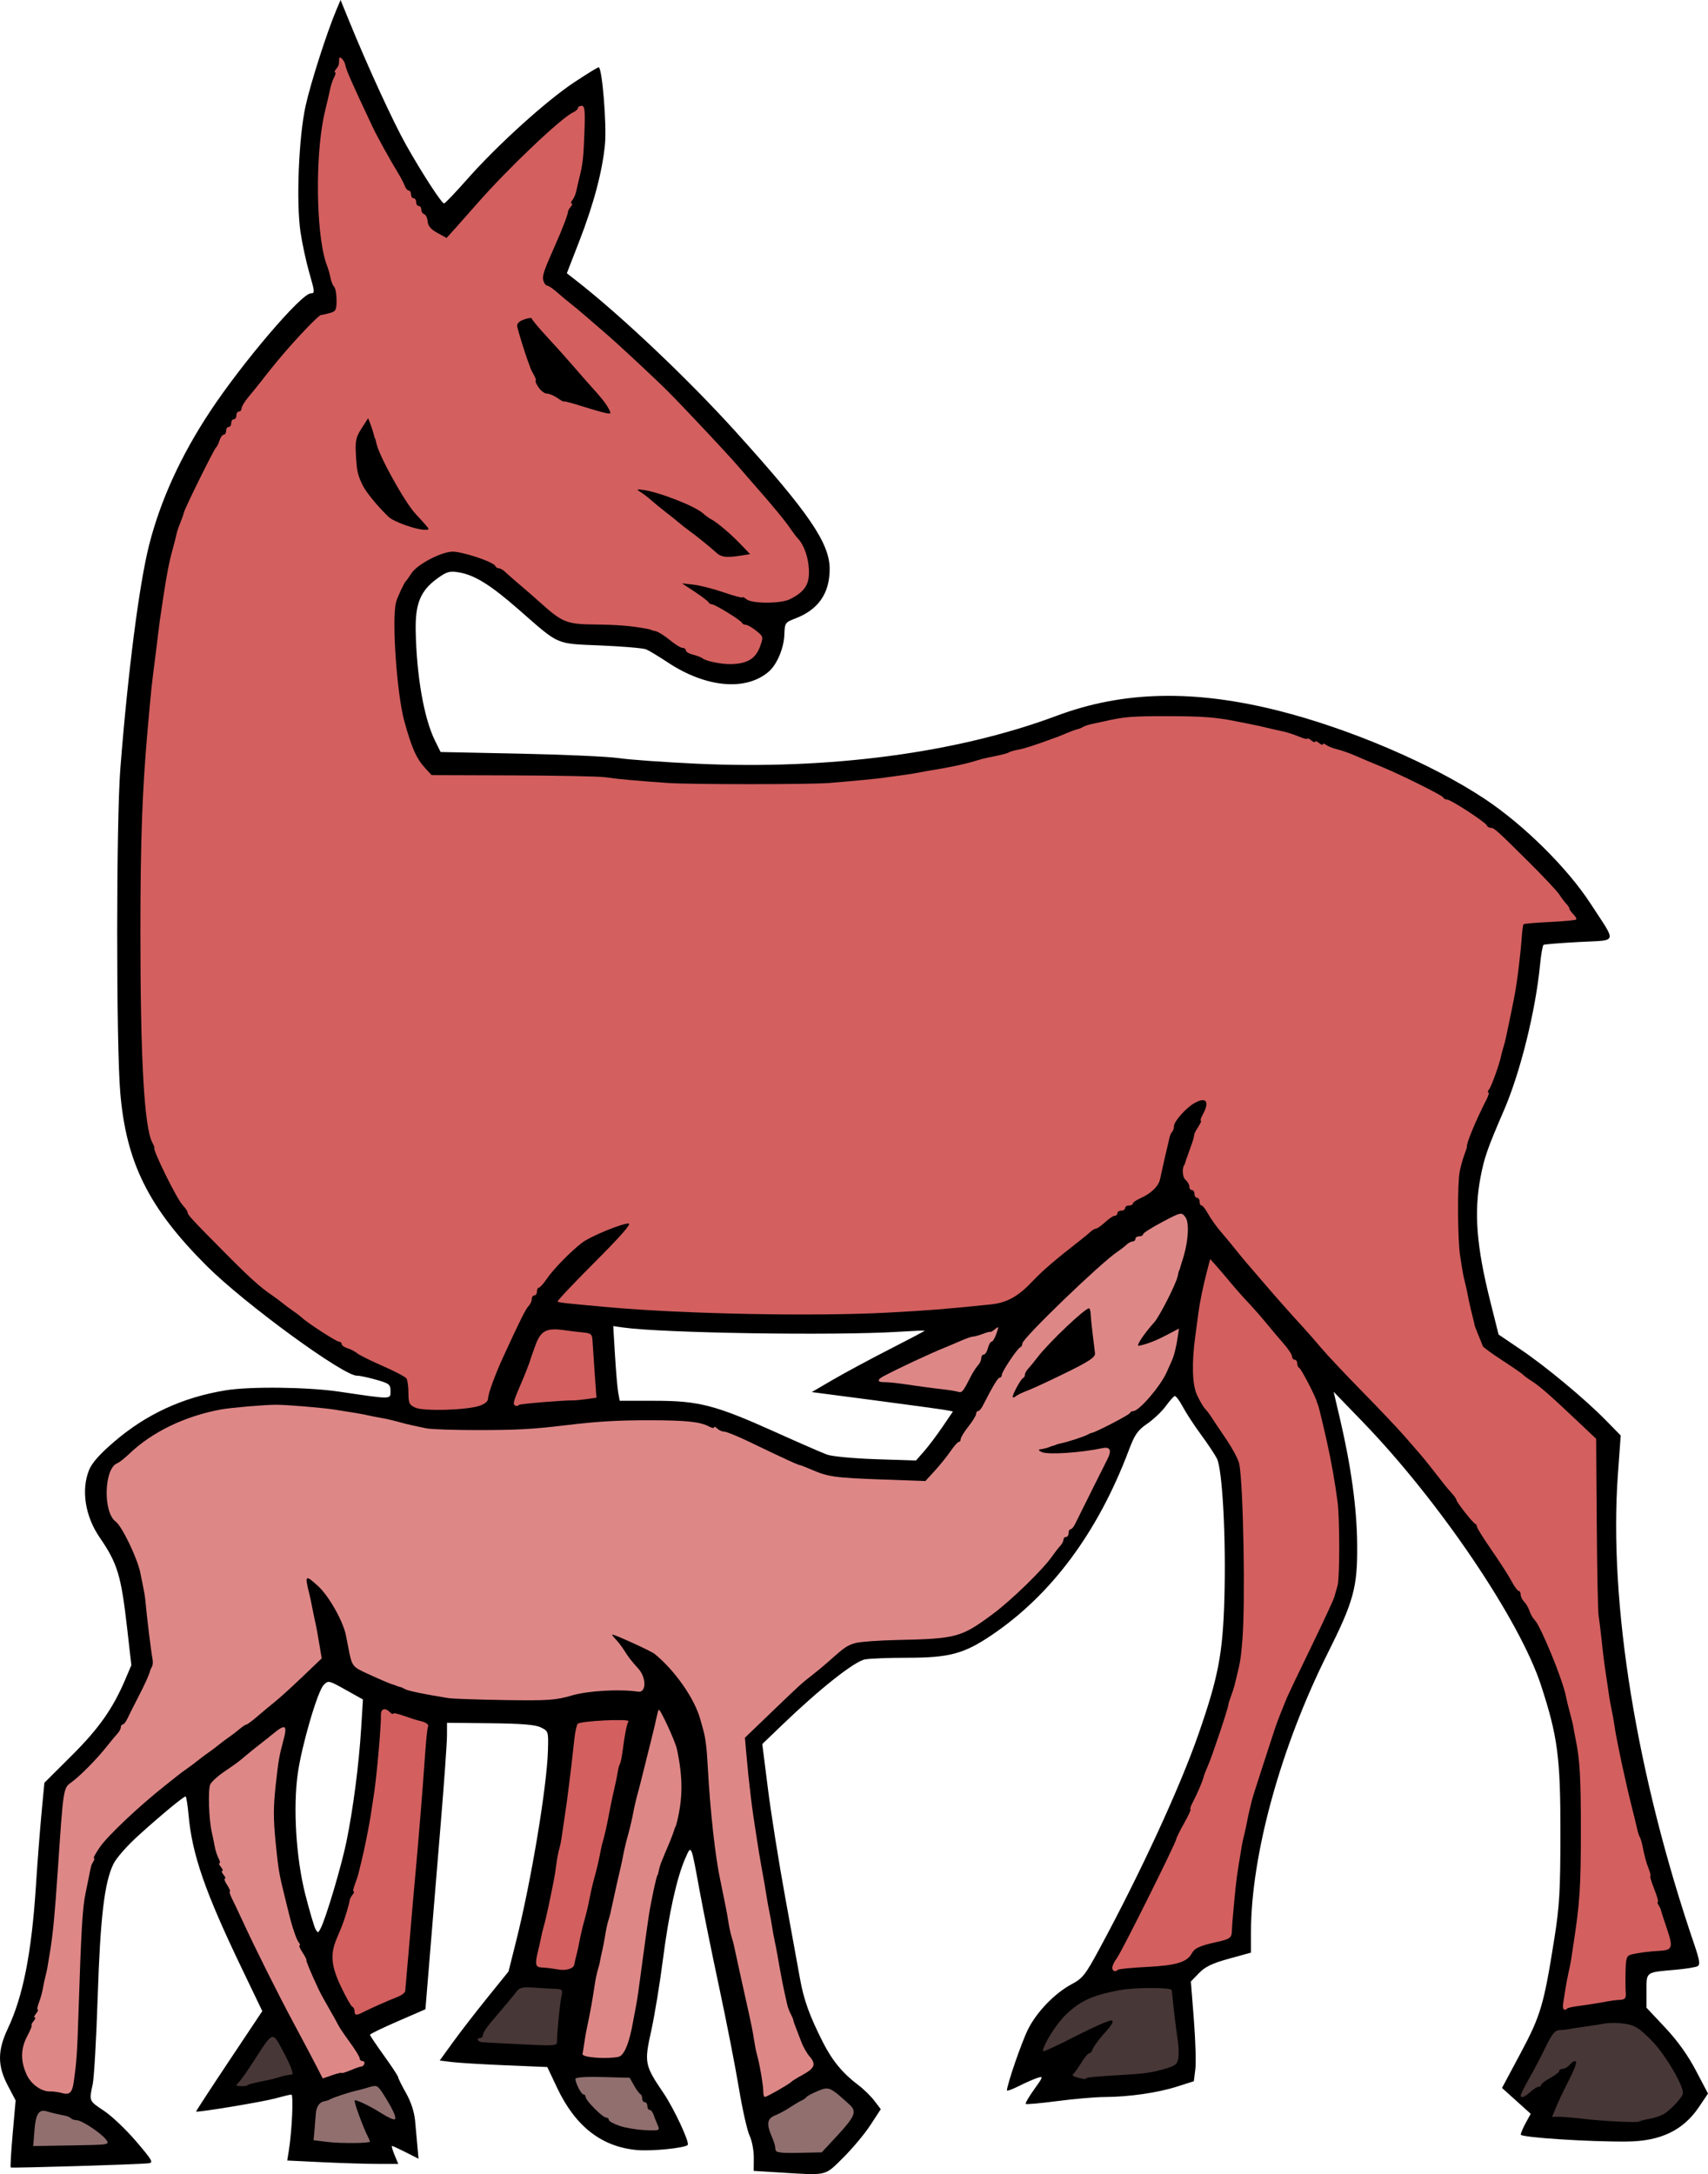 <?xml version="1.0" encoding="UTF-8"?>
<svg version="1.1" viewBox="0 0 886.63 1128.2" xmlns="http://www.w3.org/2000/svg">
<g stroke-width="1.333">
<path transform="translate(-33.838 -8.1)" d="m210.63 8.1-2.174 5.125c-4.876 11.49-13.362 37.938-15.98 49.807-3.569 16.178-4.938 49.816-2.66 65.393 0.884 6.049 2.972 15.706 4.639 21.461 2.81 9.703 2.862 10.463 0.697 10.463-4.867 0-35.556 35.986-52.305 61.334-15.114 22.873-25.67 45.975-31.564 69.078-5.138 20.14-11.061 66.1-14.98 116.25-2.147 27.477-2.179 142.58-0.047 168 3.059 36.461 14.789 59.981 44.904 90.031 19.717 19.675 71.38 57.367 78.061 56.951 1.1-0.068 5.449 0.845 9.666 2.031 7.044 1.982 7.666 2.469 7.666 5.973 0 4.363 0.941 4.354-26.613 0.279-16.351-2.418-46.285-2.776-58.934-0.705-22.333 3.656-41.222 12.365-57.959 26.725-7.51 6.443-11.503 10.959-13 14.701-4.139 10.344-2.005 23.927 5.475 34.844 9.365 13.669 11.18 19.674 14.342 47.436l2.156 18.932-2.996 7.068c-6.51 15.362-13.766 25.696-27.975 39.844l-14.17 14.109-1.498 15.891c-0.825 8.74-2.116 25.491-2.869 37.225-2.253 35.125-6.669 57.62-14.613 74.434-5.415 11.461-5.41 19.305 0.02 29.627l4.033 7.666-1.522 17.203c-0.837 9.462-1.3 17.375-1.031 17.584 0.534 0.415 66.603-1.58 71.504-2.158 2.72-0.321 2.093-1.438-6.385-11.377-5.171-6.062-12.679-13.197-16.684-15.856-7.88-5.232-7.772-4.976-5.871-13.789 0.712-3.3 1.876-23.674 2.586-45.275 1.359-41.356 3.476-59.326 8.125-68.959 1.571-3.255 7.227-9.647 13.617-15.393 11.935-10.73 22.814-19.707 23.883-19.707 0.373 0 1.077 4.398 1.564 9.771 1.852 20.442 8.562 39.752 27.562 79.326l10.697 22.281-17.305 25.951c-9.518 14.272-17.194 26.045-17.057 26.162 0.69 0.589 34.562-5.015 40.916-6.769 4.033-1.113 7.873-2.03 8.533-2.039 1.179-0.016 0.323 18.827-1.322 29.117l-0.816 5.106 18.348 0.881c10.091 0.484 23.06 0.879 28.82 0.879h10.475l-1.951-4.666c-1.072-2.567-1.66-4.666-1.307-4.666s3.594 1.494 7.201 3.322l6.559 3.324-0.562-6.324c-0.31-3.478-0.861-9.537-1.225-13.467-0.419-4.533-2.142-9.77-4.715-14.328-2.23-3.951-4.061-7.637-4.07-8.19-9e-3 -0.553-3.307-5.572-7.326-11.154-4.019-5.582-7.307-10.475-7.307-10.873s6.477-3.539 14.395-6.979l14.395-6.254 2.314-28.207c1.273-15.513 3.784-45.906 5.582-67.539s3.279-42.388 3.291-46.121l0.023-6.787 22.355 0.232c16.445 0.171 23.408 0.745 26.334 2.17 3.931 1.915 3.974 2.056 3.695 11.889-0.537 18.961-8.686 67.836-16.512 99.025l-3.949 15.74-10.98 13.594c-6.038 7.476-14.076 17.87-17.861 23.1l-6.881 9.51 6.232 0.781c3.428 0.43 15.995 1.19 27.928 1.689l21.695 0.908 5.109 10.803c9.471 20.026 23.122 30.642 41.5 32.275 7.645 0.679 24.669-1.031 26.279-2.641 1.152-1.152-7.17-18.996-12.561-26.934-9.811-14.447-10.06-15.702-6.396-32.226 1.748-7.888 4.485-24.541 6.08-37.008 3.041-23.764 7.203-42.566 11.66-52.666 3.137-7.108 2.922-7.595 7.352 16.666 1.874 10.267 6.492 33.068 10.26 50.668 3.768 17.6 8.343 41 10.168 52s4.324 22.099 5.555 24.666c1.231 2.567 2.215 7.733 2.188 11.48l-0.051 6.814 13.941 0.852c24.579 1.504 22.765 1.936 32.545-7.748 4.778-4.731 11.117-12.319 14.086-16.863l5.398-8.262-3.342-4.381c-1.838-2.409-5.551-6.041-8.252-8.072-8.129-6.113-13.563-12.668-18.389-22.178-6.968-13.732-9.96-22.003-11.934-32.976-0.989-5.5-4.48-24.699-7.758-42.666-3.278-17.967-7.284-43.137-8.9-55.936l-2.938-23.271 10.504-10.092c19.567-18.8 37.515-32.964 42.893-33.854 2.72-0.45 12.468-0.824 21.664-0.832 22.074-0.019 29.527-2.006 43.947-11.717 31.086-20.932 55.206-53.421 71.262-95.986 3.093-8.2 4.569-10.318 9.605-13.783 3.273-2.252 7.568-6.326 9.543-9.053 1.975-2.726 4.077-5.093 4.672-5.26 0.595-0.167 2.482 2.327 4.191 5.543 1.71 3.216 5.935 9.685 9.389 14.377 3.454 4.692 7.189 10.288 8.301 12.438 2.894 5.596 4.806 41.214 3.904 72.764-0.819 28.651-3.157 40.821-13.572 70.662-9.674 27.717-29.976 71.669-51.439 111.36-7.092 13.115-8.61 15.046-14.123 17.971-8.819 4.678-18.183 14.325-22.775 23.463-3.272 6.512-10.957 28.784-10.957 31.756 0 0.456 2.851-0.603 6.334-2.353 3.483-1.751 7.793-3.636 9.578-4.189 3.06-0.95 2.96-0.61-1.758 5.957-2.752 3.831-4.732 7.236-4.4 7.568 0.332 0.332 7.698-0.326 16.369-1.463s19.691-2.087 24.488-2.109c12.708-0.06 27.467-2.174 37.562-5.381l8.84-2.809 0.773-6.219c0.426-3.42 0.078-15.066-0.771-25.881l-1.545-19.662 4.215-4.35c3.235-3.338 6.862-5.08 15.598-7.49l11.385-3.141v-10.445c0-40.092 15.429-96.202 39.871-144.99 13.489-26.927 15.451-34.158 15.266-56.256-0.159-18.928-3.138-40.644-8.998-65.609l-3.221-13.725 15.076 15.59c39.741 41.092 81.494 102.77 92.588 136.76 8.675 26.583 10.089 37.394 10.055 76.986-0.025 29.521-0.485 37.537-3.086 54-5.5 34.812-7.104 40.262-17.631 59.955l-9.598 17.955 7.445 6.711 7.445 6.711-2.551 4.668c-1.403 2.567-2.577 5.324-2.607 6.129-0.056 1.478 35.684 3.8 55.277 3.592 17.338-0.184 29.077-5.827 37.195-17.883l4.721-7.01-6.291-11.973c-4.194-7.982-9.512-15.404-15.957-22.268l-9.668-10.293v-8.725c0-10.06-0.61-9.607 14.814-10.959 5.58-0.489 10.892-1.352 11.805-1.916 1.275-0.788 0.881-3.302-1.699-10.859-30.13-88.247-44.628-177.39-39.766-244.5l1.449-19.994-7.635-7.795c-10.877-11.106-31.067-27.892-44.363-36.883l-11.395-7.705-4.299-17.148c-7.201-28.725-8.568-46.275-5.037-64.697 1.928-10.058 3.626-14.899 12.088-34.451 8.521-19.689 16.462-51.693 18.783-75.695 0.516-5.333 1.326-9.937 1.801-10.23 0.475-0.293 8.773-0.963 18.439-1.488 20.458-1.112 19.743 1.278 5.955-19.92-12.062-18.544-34.617-40.852-54.941-54.342-27.291-18.113-69.779-36.307-106.56-45.631-44.28-11.224-81.08-10.424-115.66 2.516-51.487 19.266-117.89 28.095-186.96 24.855-16.776-0.787-34.923-2.088-40.326-2.891-5.404-0.803-28.425-1.845-51.158-2.316l-41.334-0.857-2.959-6c-5.665-11.484-9.503-33.351-9.965-56.793-0.281-14.262 2.467-20.928 11.254-27.293 4.817-3.49 6.333-3.927 10.963-3.174 8.254 1.343 16.468 6.417 31.107 19.219 21.68 18.958 18.854 17.719 42.811 18.756 11.434 0.495 21.99 1.397 23.457 2.004 1.467 0.607 6.58 3.691 11.363 6.854 19.843 13.119 40.659 14.944 52.445 4.6 4.152-3.644 7.715-12.116 7.959-18.92 0.225-6.281 0.381-6.511 5.82-8.6 11.814-4.537 17.661-12.944 17.715-25.473 0.058-13.498-10.688-29.239-48.639-71.238-24.814-27.461-59.765-60.558-83.24-78.826l-4.562-3.553 6.394-16.447c7.563-19.451 12.113-36.61 13.41-50.57 0.949-10.214-1.485-39.879-3.272-39.879-0.51 0-6.283 3.552-12.828 7.893-14.439 9.574-39.854 32.576-55.211 49.967-6.221 7.045-11.717 12.809-12.213 12.809-1.263 0-11.435-15.663-19.705-30.344-6.658-11.819-19.845-40.492-29.486-64.113zm141.54 688.15 5.193 0.736c20.468 2.899 109.91 4.287 142.86 2.217 7.517-0.472 13.669-0.73 13.668-0.572s-8.253 4.505-18.336 9.66c-10.083 5.155-23.281 12.258-29.33 15.785l-10.998 6.412 32.998 4.332c18.149 2.382 34.639 4.646 36.645 5.029l3.647 0.697-5.393 7.943c-2.967 4.369-7.287 10.098-9.6 12.732l-4.205 4.789-20.715-0.686c-11.496-0.381-22.791-1.436-25.381-2.371-2.567-0.927-14.508-6.122-26.535-11.545-31.336-14.13-40.026-16.4-62.801-16.4h-18.367l-0.768-4.332c-0.422-2.383-1.175-11.105-1.674-19.381zm-147.5 184.66c1.442 0.105 3.679 1.329 8.611 4.088l8.961 5.012-0.918 14.834c-1.173 18.947-4.142 41.859-7.623 58.836-2.639 12.87-10.713 39.982-13.465 45.213-1.247 2.37-1.429 2.387-2.625 0.25-0.707-1.263-3.077-9.308-5.268-17.879-4.816-18.846-6.444-45.16-3.9-63.012 2.09-14.665 10.261-42.548 13.408-45.754 1.056-1.076 1.697-1.67 2.818-1.588z"/>
<g fill="#916f6f">
<path transform="translate(-33.838 -8.1)" d="m436.38 1123.6c-0.217-2.489-0.426-3.191-2.278-7.663-2.445-5.902-1.9-8.514 2.112-10.12 2.017-0.807 5.467-2.659 7.667-4.116s4.9-3.061 6-3.566 2.3-1.344 2.667-1.865c0.367-0.521 3-1.919 5.852-3.107 5.747-2.393 6.233-2.183 16.45 7.1 3.926 3.567 2.899 6.074-6.754 16.473l-7.692 8.287-11.928 0.242c-9.508 0.193-11.962-0.145-12.094-1.667z"/>
<path transform="translate(-33.838 -8.1)" d="m51.727 1113.5c0.655-8.448 2.337-11.02 6.382-9.763 2.046 0.636 6.012 1.58 10.068 2.397 0.895 0.18 2.045 0.745 2.555 1.255 0.51 0.51 1.8 0.927 2.866 0.927 2.595 0 12.694 6.652 15.267 10.056 2.047 2.709 1.955 2.725-17.86 3.048l-19.917 0.325z"/>
<path transform="translate(-33.838 -8.1)" d="m203.75 1119.6-7.136-0.892 0.503-5.517c0.276-3.034 0.572-6.717 0.656-8.184 0.2-3.491 1.92-6.108 4.246-6.46 1.027-0.155 2.466-0.636 3.2-1.07 1.55-0.915 9.791-3.63 13.471-4.437 1.391-0.305 4.435-1.133 6.765-1.84 3.977-1.207 4.427-0.988 7.358 3.594 4.816 7.526 6.936 12.126 6.014 13.049-0.462 0.462-3.713-0.999-7.224-3.246-5.905-3.78-13.717-7.438-13.717-6.423 0 1.733 4.49 13.897 6.822 18.481 0.648 1.273 1.178 2.521 1.178 2.772 0 0.92-15.202 1.038-22.134 0.172z"/>
<path transform="translate(-33.838 -8.1)" d="m355.55 1111.3c-3.117-1.048-5.667-2.45-5.667-3.114s-0.62-1.208-1.378-1.208c-1.793 0-10.622-8.83-10.622-10.622 0-0.758-0.504-1.378-1.119-1.378-1.175 0-4.214-5.848-4.214-8.108 0-0.806 5.455-1.169 14.087-0.937l14.087 0.378 2.246 4c1.235 2.2 2.696 4.2 3.246 4.444 0.55 0.244 1 1.294 1 2.333s0.6 1.889 1.333 1.889c0.733 0 1.333 0.9 1.333 2s0.53 2 1.178 2 1.538 1.05 1.978 2.333c0.44 1.283 1.402 3.714 2.138 5.401 1.315 3.016 1.209 3.063-6.311 2.781-4.207-0.158-10.199-1.145-13.315-2.193z"/>
</g>
<g fill="#de8787">
<path transform="translate(-33.838 -8.1)" d="m523.22 729.04c-5.84-0.654-8.9-1.065-21.333-2.865-3.3-0.478-7.35-0.848-9-0.823-3.634 0.055-3.87-1.239-0.552-3.023 7.127-3.831 24.472-11.928 32.218-15.039 1.833-0.736 5.524-2.3 8.201-3.475 2.678-1.175 5.488-2.136 6.247-2.136s3.067-0.642 5.132-1.427c2.064-0.785 3.811-1.235 3.882-1 0.071 0.235 1.113-0.39 2.316-1.388 1.99-1.651 2.057-1.44 0.741 2.333-0.795 2.282-1.923 4.149-2.505 4.149-0.582 0-1.435 1.5-1.895 3.333-0.46 1.833-1.425 3.333-2.145 3.333s-1.308 0.857-1.308 1.905c0 1.048-0.757 2.698-1.682 3.667-0.925 0.969-2.575 3.515-3.667 5.659-4.103 8.057-4.658 8.736-6.63 8.11-1.112-0.353-4.721-0.944-8.021-1.313z"/>
<path transform="translate(-33.838 -8.1)" d="m336.23 1074c0.191-0.939 0.62-3.639 0.954-6 0.334-2.361 0.934-5.794 1.334-7.627 1.553-7.126 2.872-14.398 3.988-22 0.431-2.933 1.173-6.533 1.649-8 0.477-1.467 1.007-3.567 1.178-4.667 0.171-1.1 0.676-3.5 1.122-5.333 0.446-1.833 1.134-5.433 1.531-8s1.099-5.867 1.561-7.333c0.462-1.467 0.97-3.267 1.129-4 0.881-4.08 1.825-8.389 2.484-11.333 0.41-1.833 1.01-4.533 1.333-6 0.323-1.467 0.949-4.167 1.391-6 0.442-1.833 1.079-4.833 1.416-6.667 0.55-2.993 1.669-7.665 2.715-11.333 0.799-2.801 2.03-8.132 2.618-11.333 0.55-2.993 1.669-7.665 2.715-11.333 0.209-0.733 0.715-2.683 1.125-4.333s1.045-4.2 1.411-5.667c0.367-1.467 0.967-3.867 1.333-5.333 0.367-1.467 0.967-3.867 1.333-5.333 0.367-1.467 0.967-3.867 1.333-5.333 1.564-6.255 2.175-8.855 2.816-11.97 0.374-1.817 0.868-3.492 1.099-3.723 0.705-0.705 8.565 16.329 9.446 20.471 3.064 14.408 3.106 24.846 0.147 37.221-0.351 1.467-0.758 2.817-0.906 3-0.148 0.183-0.395 0.783-0.55 1.333-0.493 1.748-2.22 6.222-3.732 9.667-0.805 1.833-1.558 3.633-1.673 4-0.116 0.367-0.655 1.67-1.198 2.896-0.543 1.226-1.195 3.326-1.45 4.667s-0.554 2.437-0.666 2.437c-0.504 0-3.614 14.541-4.705 22-0.915 6.248-1.996 13.991-2.7 19.333-2.405 18.242-3.201 23.78-3.934 27.333-0.378 1.833-1 5.133-1.381 7.333-1.957 11.282-4.664 17.824-7.623 18.421-6.361 1.285-18.999 0.295-18.643-1.461z"/>
<path transform="translate(-33.838 -8.1)" d="m186.45 1058.3c-8.45-15.756-20.38-39.631-26.984-54-1.854-4.033-4.203-8.983-5.221-11-1.018-2.017-1.503-3.667-1.078-3.667 0.425 0-0.21-1.5-1.411-3.333-1.201-1.833-1.742-3.333-1.201-3.333s0.236-0.9-0.677-2-1.213-2-0.667-2c0.546 0 0.246-0.9-0.667-2s-1.265-2-0.783-2c0.482 0 0.279-1.117-0.452-2.483-0.731-1.366-1.646-4.216-2.033-6.333-0.387-2.118-1.054-5.35-1.483-7.184-1.58-6.767-2.056-22.581-0.752-25.016 0.739-1.381 3.929-4.267 7.09-6.414 6.668-4.53 7.235-4.953 11.951-8.924 1.946-1.639 4.946-4.055 6.667-5.369 1.721-1.315 4.929-3.864 7.129-5.665 6.186-5.065 7.22-4.304 5.054 3.722-2.193 8.126-2.583 10.394-3.956 23-1.275 11.708-1.284 17.419-0.044 30 1.377 13.983 1.783 16.347 5.029 29.333 0.825 3.3 1.643 6.6 1.817 7.333 1.578 6.632 3.939 13.633 5.06 15 0.751 0.917 0.979 1.667 0.506 1.667-0.473 0 0.203 1.624 1.503 3.608s2.22 3.781 2.045 3.993c-0.29 0.35 2.235 6.414 6.275 15.066 0.856 1.833 3.304 6.333 5.439 10s4.304 7.567 4.82 8.667 3.228 5.124 6.028 8.943c2.8 3.819 5.091 7.569 5.091 8.333 0 0.765 0.65 1.39 1.444 1.39 0.794 0 1.229 0.645 0.967 1.433-0.263 0.788-0.902 1.414-1.42 1.391-0.518-0.023-3.053 0.84-5.633 1.918-2.58 1.078-4.691 1.723-4.691 1.433 0-0.29-2.214 0.234-4.92 1.164l-4.92 1.691-3.171-6.182c-1.744-3.4-7.032-13.382-11.752-22.182z"/>
<path transform="translate(-33.838 -8.1)" d="m430.09 1094c0.054-3.341-1.912-14.956-3.403-20.107-0.355-1.225-0.969-4.327-1.365-6.893-0.807-5.227-1.45-8.407-4.045-20-0.41-1.833-1.01-4.533-1.333-6-0.323-1.467-0.923-4.167-1.333-6-0.964-4.308-1.998-9.042-3.932-18-0.158-0.733-0.666-2.533-1.129-4-0.462-1.467-1.165-4.767-1.561-7.333-0.396-2.567-1.037-6.167-1.425-8-0.388-1.833-0.992-4.833-1.344-6.667-0.352-1.833-0.967-4.833-1.367-6.667-2.691-12.327-5.315-35.856-6.593-59.12-0.591-10.758-1.166-15.268-2.576-20.214-0.209-0.733-0.823-2.918-1.364-4.856-2.999-10.741-13.273-25.386-23.743-33.843-1.743-1.408-20.461-9.967-21.798-9.967-0.413 0 0.234 0.984 1.437 2.187 1.203 1.203 3.191 3.753 4.418 5.667 2.752 4.292 3.439 5.184 7.665 9.945 4.174 4.703 4.045 12.451-0.197 11.824-9.722-1.438-26.061-0.49-34.549 2.004-8.245 2.423-12.286 2.697-34.667 2.352-13.933-0.215-27.133-0.678-29.333-1.028-12.542-1.996-21.111-3.794-22.667-4.754-0.733-0.453-1.783-0.907-2.333-1.01-0.55-0.103-1.3-0.337-1.667-0.52-0.367-0.183-1.117-0.46-1.667-0.615-1.955-0.551-6.436-2.45-13.903-5.894-7.747-3.573-7.798-3.646-9.806-14.157-0.42-2.2-0.918-4.749-1.105-5.665-1.519-7.412-8.838-20.354-14.392-25.449-6.695-6.141-7.072-5.835-4.658 3.781 0.46 1.833 1.113 4.833 1.449 6.667 0.337 1.833 0.948 4.833 1.358 6.667 0.911 4.07 1.447 6.938 2.708 14.5l0.973 5.834-9.934 9.5c-5.464 5.225-11.818 11-14.12 12.833-2.302 1.833-6.447 5.283-9.211 7.666-2.764 2.383-5.383 4.333-5.821 4.333-0.438 5.8e-4 -2.032 1.051-3.542 2.334-1.51 1.283-4.058 3.233-5.662 4.333s-4.003 2.9-5.333 4c-1.33 1.1-3.73 2.9-5.333 4-1.603 1.1-4.003 2.9-5.333 4s-3.73 2.9-5.333 4c-1.603 1.1-4.029 2.9-5.39 4s-3.999 3.2-5.862 4.667c-13.639 10.737-30.154 26.292-34.278 32.286-2.162 3.143-3.567 5.714-3.122 5.714 0.445 0 0.341 0.75-0.232 1.667-1.115 1.785-1.236 2.202-2.407 8.333-0.42 2.2-1.154 5.8-1.63 8-1.64 7.577-2.291 18.625-3.773 64-0.637 19.52-0.932 23.704-2.405 34.127-0.786 5.561-2.142 6.86-6.047 5.795-1.937-0.528-4.66-0.907-6.052-0.843-4.551 0.212-10.082-3.712-12.373-8.778-3.226-7.134-3.115-13.437 0.352-19.968 1.654-3.117 2.682-5.667 2.284-5.667-0.398 0 0.022-0.9 0.936-2 0.913-1.1 1.213-2 0.667-2s-0.246-0.9 0.667-2 1.301-2 0.863-2c-0.438 0-0.157-1.65 0.626-3.667 0.783-2.017 1.674-5.167 1.981-7 0.307-1.833 0.938-4.833 1.403-6.667 0.876-3.452 0.943-3.812 2.369-12.667 1.578-9.795 2.496-19.423 4.068-42.667 2.894-42.782 2.815-42.274 7.022-45.333 4.615-3.357 13.118-11.959 18.333-18.549 2.2-2.78 4.75-5.851 5.667-6.824 0.917-0.973 1.667-2.413 1.667-3.199 0-0.786 0.45-1.433 1-1.439 0.55-5e-3 1.629-1.356 2.397-3 0.768-1.644 3.256-6.59 5.528-10.99 3.708-7.181 5.929-12.106 6.314-14 0.074-0.367 0.499-1.267 0.942-2 0.444-0.733 0.569-2.533 0.278-4-0.744-3.752-2.993-22.179-3.743-30.667-0.13-1.467-0.679-4.767-1.22-7.333-0.541-2.567-1.155-5.567-1.365-6.667-1.406-7.387-9.51-24.241-12.822-26.667-6.652-4.872-6.011-27.613 0.852-30.247 1.028-0.394 3.836-2.6 6.239-4.902 11.831-11.327 28.848-19.554 47.599-23.01 5.089-0.938 22.675-2.435 28.667-2.44 5.392-4e-3 23.863 1.521 30 2.478 11.627 1.813 14.347 2.276 17.333 2.955 1.833 0.416 4.833 1.005 6.667 1.308 2.954 0.489 7.347 1.517 11.333 2.654 2.11 0.602 7.593 1.836 12.667 2.852 2.567 0.514 14.867 0.915 27.333 0.892 20.42-0.038 27.867-0.459 45.333-2.558 16.262-1.955 27.232-2.588 44-2.54 18.625 0.054 25.488 0.809 30.184 3.322 1.366 0.731 2.483 0.888 2.483 0.349 0-0.539 0.72-0.26 1.6 0.62s2.508 1.6 3.617 1.6c1.109 0 6.839 2.322 12.733 5.161 17.526 8.44 25.606 12.172 26.353 12.172 0.387 0 3.027 1.006 5.867 2.236 9.152 3.963 12.098 4.378 37.652 5.3l21.823 0.788 4.952-5.417c2.723-2.979 6.403-7.548 8.177-10.153 1.774-2.604 3.675-4.74 4.225-4.745 0.55-5e-3 1-0.673 1-1.484 0-0.811 1.8-3.748 4-6.525s4-5.714 4-6.525c0-0.811 0.458-1.475 1.017-1.475s1.609-1.156 2.333-2.569c5.421-10.58 7.939-14.765 8.886-14.765 0.603 0 1.097-0.642 1.097-1.426 0-1.689 8.031-13.709 9.589-14.351 0.593-0.244 1.086-1.145 1.096-2 0.032-2.628 40.542-41.694 49.315-47.556 1.646-1.1 3.777-2.75 4.735-3.667s2.384-1.667 3.17-1.667c0.786 0 1.429-0.6 1.429-1.333s0.9-1.333 2-1.333 2-0.491 2-1.091c0-0.6 4.472-3.45 9.937-6.333 9.799-5.17 9.966-5.206 12-2.576 2.249 2.906 1.522 13.256-1.591 22.667-0.485 1.467-0.987 3.117-1.114 3.667-0.128 0.55-0.353 1.15-0.501 1.333-0.148 0.183-0.486 1.493-0.751 2.911-0.717 3.829-9.441 21.018-12.228 24.09-5.162 5.693-9.625 12.409-8.061 12.129 3.981-0.711 8.757-2.549 14.624-5.629l6.316-3.315-0.547 3.74c-0.854 5.836-1.923 10.17-3.224 13.074-0.657 1.467-1.865 4.167-2.685 6-3.212 7.186-14.246 20-17.222 20-0.769 0-1.598 0.49-1.842 1.09-0.393 0.964-18.076 10.117-19.778 10.237-0.367 0.026-1.267 0.409-2 0.852-1.581 0.954-10.539 3.897-13.746 4.516-1.24 0.239-2.404 0.556-2.587 0.704-0.183 0.148-0.933 0.419-1.667 0.602s-1.633 0.483-2 0.667c-0.849 0.425-2.869 0.93-5 1.251-0.917 0.138-0.367 0.775 1.222 1.416 3.486 1.405 20.067 0.295 31.444-2.105 3.951-0.834 4.83 1.228 2.467 5.79-1.117 2.156-13.843 27.663-16.784 33.64-0.724 1.471-1.774 2.675-2.333 2.675s-1.017 0.9-1.017 2-0.6 2-1.333 2c-0.733 0-1.333 0.643-1.333 1.429 0 0.786-0.75 2.219-1.667 3.186-0.917 0.966-2.867 3.474-4.333 5.571-4.79 6.852-21.131 22.727-30.667 29.792-16.421 12.167-18.856 12.832-49.333 13.481-9.533 0.203-19.322 0.897-21.752 1.541-4.384 1.163-5.82 2.134-14.004 9.471-2.334 2.093-6.309 5.393-8.832 7.333-5.263 4.048-6.036 4.755-22.542 20.62l-12.233 11.758 0.662 7.576c1.43 16.369 3.077 29.81 5.422 44.242 0.536 3.3 1.104 6.9 1.262 8s0.676 4.1 1.152 6.667c1.367 7.374 2.228 12.351 2.885 16.667 0.335 2.2 0.938 5.5 1.341 7.333 0.403 1.833 1.003 5.133 1.333 7.333 0.33 2.2 0.931 5.5 1.334 7.333 0.403 1.833 1.049 5.133 1.436 7.333 0.386 2.2 0.913 5.2 1.17 6.667 0.789 4.499 1.971 10.514 2.686 13.667 0.374 1.65 0.938 4.161 1.254 5.58 0.315 1.419 1.156 3.669 1.869 5 0.712 1.331 1.299 2.72 1.303 3.087 4e-3 0.367 0.609 2.167 1.343 4 0.734 1.833 2.056 5.268 2.938 7.633 0.882 2.365 2.758 5.631 4.169 7.259 3.498 4.034 2.737 6.088-3.529 9.52-2.933 1.607-5.633 3.282-6 3.723-0.877 1.055-12.402 7.647-13.584 7.77-0.504 0.053-0.9-0.955-0.879-2.238z"/>
</g>
<path transform="translate(-33.838 -8.1)" d="m561.3 732.54c0.684-0.604 3.344-1.876 5.911-2.828 2.567-0.952 11.567-5.124 20-9.271 12.31-6.054 15.276-8.055 15.042-10.15-0.16-1.435-0.706-5.909-1.213-9.943-0.507-4.033-0.975-8.683-1.042-10.333-0.066-1.65-0.441-3-0.833-3-2.178 0-20.799 17.672-26.62 25.265-1.833 2.391-4.083 5.142-5 6.113-0.917 0.971-1.667 2.358-1.667 3.083s-0.45 1.517-1 1.762c-1.258 0.559-5.913 9.309-5.286 9.936 0.255 0.255 1.024-0.03 1.708-0.634z"/>
<g>
<g fill="#483737">
<path transform="translate(-33.838 -8.1)" d="m854.55 1107.5c-4.4-0.532-9.582-0.951-11.515-0.931l-3.515 0.036 1.978-4.801c1.088-2.64 3.658-8.101 5.71-12.134 4.561-8.964 5.606-12 4.131-12-0.621 0-1.875 0.9-2.788 2-0.913 1.1-2.486 2-3.497 2-1.01 0-1.837 0.506-1.837 1.123 0 0.618-2.1 2.254-4.667 3.636-2.567 1.382-4.667 2.977-4.667 3.543 0 0.567-0.625 1.03-1.389 1.03-0.764 0-2.677 1.2-4.251 2.667-2.934 2.734-5.055 3.442-4.989 1.667 0.021-0.55 2.075-4.6 4.566-9s6.336-11.75 8.546-16.333c3.162-6.56 4.673-8.355 7.101-8.435 1.696-0.056 4.284-0.346 5.75-0.645 1.467-0.299 5.067-0.86 8-1.247s7.287-1.064 9.676-1.505c2.388-0.44 7.094-0.388 10.458 0.116 5.108 0.766 7.364 2.173 13.69 8.538 7.129 7.174 17.031 23.947 16.377 27.741-0.37 2.147-6.917 8.998-10.35 10.831-1.549 0.827-4.831 1.859-7.293 2.292-2.462 0.434-4.733 1.045-5.046 1.359-0.71 0.71-19.453-0.252-30.178-1.547z"/>
<path transform="translate(-33.838 -8.1)" d="m156.55 1090.2c0-0.158 0.757-1.081 1.683-2.05 0.925-0.969 4.268-5.769 7.429-10.668 10.263-15.907 9.409-15.713 15.817-3.601 3.311 6.257 4.921 10.589 3.982 10.71-3.285 0.423-4.319 0.646-6.91 1.49-1.467 0.478-4.167 1.161-6 1.519-7.092 1.384-9.717 2.06-10.31 2.653-0.59 0.59-5.69 0.541-5.69-0.054z"/>
<path transform="translate(-33.838 -8.1)" d="m592.77 1086.1c-1.712-0.458-2.58-1.2-1.93-1.649 0.651-0.448 2.55-3.065 4.221-5.815 1.671-2.75 3.549-5 4.173-5s1.48-1.05 1.901-2.333c0.422-1.283 3.209-5.033 6.194-8.333 3.789-4.188 4.841-6.121 3.485-6.4-1.069-0.22-9.516 3.488-18.771 8.239-9.255 4.752-16.823 8.232-16.816 7.733 0.043-3.227 7.024-14.337 11.955-19.028 7.595-7.225 13.717-9.999 28.033-12.702 7.66-1.446 26.671-1.438 26.875 0.012 0.115 0.813 0.345 2.978 0.512 4.812 0.427 4.697 1.778 15.647 2.752 22.316 0.454 3.107 0.464 7.091 0.021 8.852-0.745 2.967-1.738 3.533-10.16 5.782-4.607 1.231-9.41 1.759-22.664 2.492-7.699 0.426-14.249 1.025-14.556 1.332-0.732 0.732-1.498 0.686-5.226-0.312z"/>
<path transform="translate(-33.838 -8.1)" d="m284.22 1067.9c-2.423-0.162-3.35-2.252-1-2.252 0.733 0 1.334-0.75 1.334-1.667 5.8e-4 -0.917 1.951-3.933 4.333-6.702 6.521-7.579 11.439-13.484 13.316-15.99 1.283-1.713 3.266-2.135 8.35-1.776 3.667 0.259 8.664 0.545 11.106 0.636 4.12 0.153 4.382 0.429 3.649 3.832-0.87 4.038-2.392 19.579-2.297 23.451 0.057 2.306-1.019 2.397-18.199 1.537-10.043-0.503-19.309-0.984-20.593-1.07z"/>
</g>
<g fill="#d35f5f">
<path transform="translate(-33.838 -8.1)" d="m611.22 1029.2c0-1.001 1.084-3.251 2.41-5 2.46-3.246 30.477-59.425 30.844-61.846 0.111-0.733 1.979-4.483 4.152-8.333 2.173-3.85 3.611-7 3.197-7-0.414 0 0.113-1.65 1.172-3.667 2.414-4.599 5.24-11.196 5.637-13.164 0.166-0.824 1.213-3.524 2.327-6 2.047-4.555 10.408-29.564 10.52-31.469 0.034-0.568 0.642-2.533 1.353-4.366 0.711-1.833 1.539-4.383 1.84-5.667 0.302-1.283 0.848-3.533 1.215-5 1.768-7.072 2.122-9.363 2.885-18.667 1.582-19.299 0.501-79.976-1.626-91.266-0.407-2.163-3.557-8.072-7-13.131-3.442-5.059-6.859-10.164-7.592-11.345-0.733-1.181-2.171-3.053-3.195-4.16-1.024-1.107-2.945-4.432-4.268-7.387-2.401-5.364-2.667-16.686-0.72-30.712 0.407-2.933 1.084-7.981 1.504-11.217 0.811-6.242 2.591-14.823 4.818-23.225l1.354-5.108 2.92 3.247c1.606 1.786 5.02 5.781 7.586 8.878 2.567 3.097 6.767 7.843 9.333 10.546 2.567 2.703 6.767 7.482 9.333 10.62s6.616 7.929 8.999 10.648c2.383 2.719 4.333 5.693 4.333 6.61 5.8e-4 0.917 0.601 1.667 1.334 1.667 0.733 0 1.333 0.85 1.333 1.889 0 1.039 0.472 2.089 1.049 2.333 0.96 0.407 8.623 15.12 9.085 17.444 0.109 0.55 0.32 1.15 0.468 1.333 0.148 0.183 0.488 1.233 0.755 2.333 0.268 1.1 0.822 3.35 1.231 5s1.05 4.35 1.422 6c0.373 1.65 1.016 4.5 1.431 6.333 2.238 9.908 4.226 21.159 5.538 31.333 1.118 8.677 1.118 39.102 2.5e-4 43.107-0.477 1.709-1.24 4.409-1.695 6s-5.932 13.393-12.171 26.227c-6.239 12.833-11.891 24.683-12.561 26.333-2.868 7.062-3.699 9.147-4.649 11.667-0.553 1.467-1.096 2.967-1.205 3.333-0.11 0.367-2.756 8.467-5.88 18-3.124 9.533-5.936 18.383-6.249 19.667-0.313 1.283-0.9 3.683-1.304 5.333-0.404 1.65-1.01 4.5-1.347 6.333-0.337 1.833-0.993 4.833-1.458 6.667-0.465 1.833-0.995 4.233-1.178 5.333-1.402 8.438-2.154 13.135-2.559 16-0.773 5.456-2.528 24.381-2.629 28.349-0.093 3.639-0.972 4.304-7.654 5.785-9.071 2.011-11.672 3.187-13.147 5.942-2.435 4.55-8.117 6.278-23.093 7.025-7.957 0.397-14.807 1.061-15.222 1.477-1.365 1.365-2.977 0.789-2.977-1.065z"/>
<path transform="translate(-33.838 -8.1)" d="m300.55 736.22c0-0.806 0.961-3.656 2.136-6.333 3.021-6.886 6.077-14.558 6.453-16.202 0.084-0.367 1.284-3.761 2.668-7.544 2.781-7.604 5.747-9.112 15.213-7.738 2.675 0.388 6.964 0.905 9.53 1.147 4.097 0.387 4.691 0.91 4.864 4.288 0.108 2.116 0.614 9.635 1.124 16.709l0.927 12.862-5.124 0.722c-2.818 0.397-6.024 0.702-7.124 0.677-4.642-0.104-27.335 1.767-27.866 2.298-1.106 1.106-2.801 0.57-2.801-0.886z"/>
<path transform="translate(-33.838 -8.1)" d="m315.22 1029.1c-3.491-0.093-3.826-1.542-2.028-8.756 0.457-1.833 1.124-4.833 1.482-6.667 0.358-1.833 0.952-4.335 1.321-5.56 0.369-1.225 0.945-3.475 1.281-5 0.336-1.525 0.917-4.123 1.291-5.773s0.968-4.5 1.32-6.333c0.352-1.833 0.955-4.833 1.341-6.667 0.386-1.833 1.009-5.733 1.385-8.667 0.376-2.933 1.026-6.443 1.444-7.799 0.419-1.356 0.945-3.756 1.171-5.333 0.225-1.577 0.772-5.267 1.216-8.201 1.384-9.155 2.115-14.457 2.853-20.667 0.392-3.3 0.975-8.1 1.294-10.667s0.921-7.966 1.337-11.998c0.416-4.032 1.236-7.812 1.823-8.399 1.499-1.499 27.252-2.741 26.343-1.271-0.887 1.435-1.986 6.925-2.993 14.957-0.411 3.276-1.059 6.46-1.439 7.076-0.381 0.616-0.888 2.436-1.128 4.044-0.24 1.608-0.788 4.424-1.219 6.257-1.027 4.373-2.1 9.356-2.728 12.667-1.85 9.76-2.744 13.76-4.172 18.667-0.213 0.733-0.726 3.133-1.139 5.333-0.671 3.578-1.774 8.213-2.853 12-0.799 2.801-2.03 8.132-2.618 11.333-0.55 2.993-1.669 7.665-2.715 11.333-0.799 2.801-2.03 8.132-2.618 11.333-0.337 1.833-1.007 4.833-1.49 6.667-0.483 1.833-0.926 3.805-0.986 4.382-0.236 2.274-4.34 3.53-8.775 2.685-2.567-0.489-6.167-0.929-8-0.978z"/>
<path transform="translate(-33.838 -8.1)" d="m217.88 1051.8c0-1.039-0.516-2.089-1.146-2.333-0.63-0.244-3.287-4.944-5.904-10.444-5.067-10.65-5.645-16.806-2.313-24.667 0.932-2.2 2.179-5.2 2.77-6.667 1.427-3.541 3.883-11.661 4.034-13.333 0.066-0.733 0.742-2.083 1.503-3 0.761-0.917 1.025-1.667 0.586-1.667-0.438 0-0.159-1.65 0.622-3.667 0.78-2.017 1.665-4.717 1.967-6 0.302-1.283 0.848-3.533 1.215-5 1.013-4.051 1.958-8.307 2.667-12 0.352-1.833 0.935-4.809 1.297-6.613 0.599-2.988 1.146-6.404 2.888-18.053 1.438-9.612 3.663-35.144 3.516-40.333-0.093-3.266 2.162-3.938 4.699-1.4 0.88 0.88 1.6 1.207 1.6 0.726s2.55 0.045 5.667 1.168c3.117 1.123 6.719 2.263 8.005 2.532 3.262 0.683 5.144 1.988 4.461 3.094-0.318 0.514-0.994 6.923-1.502 14.241-0.508 7.318-1.099 15.406-1.312 17.973-0.214 2.567-0.767 9.467-1.229 15.333s-1.118 13.667-1.458 17.333c-0.583 6.295-1.27 13.991-2.617 29.333-0.322 3.667-0.909 10.567-1.304 15.333-0.395 4.767-1.077 12.567-1.515 17.333-0.438 4.767-0.836 9.385-0.884 10.264-0.048 0.878-1.938 2.297-4.199 3.153-4.224 1.599-14.556 6.19-18.111 8.048-3.006 1.571-4 1.401-4-0.687z"/>
<path transform="translate(-33.838 -8.1)" d="m845.25 1048c0.257-1.65 0.792-5.1 1.189-7.667s1.137-6.467 1.643-8.667 1.056-4.9 1.221-6c0.166-1.1 0.67-4.4 1.121-7.333 3.554-23.114 4.037-30.365 4.043-60.667 5e-3 -27.572-0.507-36.337-2.766-47.333-0.452-2.2-0.952-4.9-1.111-6-0.159-1.1-0.956-4.4-1.769-7.333-0.814-2.933-1.763-6.833-2.111-8.667-1.604-8.467-13.07-36.433-16.234-39.597-0.964-0.964-2.171-3.071-2.682-4.682-0.511-1.611-1.751-3.751-2.754-4.754-1.003-1.003-1.824-2.681-1.824-3.729 0-1.048-0.464-1.905-1.03-1.905-0.567 0-2.217-2.25-3.667-5-1.45-2.75-6.087-9.973-10.303-16.051-4.217-6.078-7.667-11.578-7.667-12.222s-0.454-1.372-1.01-1.616c-1.289-0.567-9.657-11.228-9.657-12.303 0-0.444-1.05-1.965-2.333-3.379-1.283-1.414-2.95-3.364-3.703-4.333-6.579-8.465-10.948-13.949-12.63-15.854-1.1-1.246-4.7-5.391-8-9.211-3.3-3.821-13.2-14.282-22-23.247s-18.4-19.147-21.333-22.627c-2.933-3.479-7.133-8.287-9.333-10.683-6.882-7.495-14.438-16.012-20.667-23.296-3.3-3.859-7.2-8.394-8.667-10.077-1.467-1.683-4.167-4.955-6-7.271s-5.259-6.449-7.613-9.187c-2.354-2.737-5.34-6.927-6.636-9.31-1.296-2.383-2.821-4.333-3.387-4.333-0.567 0-1.03-0.9-1.03-2s-0.6-2-1.333-2-1.333-0.9-1.333-2-0.6-2-1.333-2c-0.733 0-1.333-0.827-1.333-1.837 0-1.01-0.887-2.573-1.97-3.472-1.574-1.306-1.959-6.022-0.629-7.691 0.146-0.183 0.416-0.933 0.599-1.667 0.183-0.733 0.483-1.633 0.667-2 0.183-0.367 0.46-1.117 0.615-1.667 0.155-0.55 0.68-2.05 1.167-3.333 1.364-3.598 2.152-6.289 2.074-7.084-0.039-0.398 0.891-2.191 2.067-3.986 1.176-1.795 1.803-3.263 1.394-3.263-0.409 0-3e-3 -1.35 0.904-3 3.863-7.031 1.889-9.69-4.457-6-4.271 2.484-10.348 9.37-10.392 11.778-0.021 1.161-0.456 2.529-0.967 3.039-0.51 0.51-1.075 1.66-1.255 2.556-0.18 0.895-0.663 2.978-1.073 4.628-0.935 3.768-1.821 7.677-3.959 17.466-0.786 3.598-4.721 7.358-10.273 9.816-2.116 0.936-3.846 2.156-3.846 2.711s-0.9 1.008-2 1.008-2 0.6-2 1.333-0.9 1.333-2 1.333c-1.1 0-2 0.6-2 1.333 0 0.733-0.626 1.333-1.391 1.333s-3.009 1.5-4.986 3.333c-1.977 1.833-4.094 3.333-4.704 3.333s-1.918 0.75-2.907 1.667c-0.989 0.917-3.34 2.867-5.226 4.333-12.834 9.984-19.585 15.762-24.446 20.921-7.891 8.376-13.59 11.551-22.34 12.446-23.85 2.441-31.547 3.054-52.667 4.196-38.253 2.069-105.84 0.783-145.33-2.766-22.561-2.027-26.052-2.414-26.587-2.944-0.323-0.32 8.399-9.568 19.382-20.551 13.248-13.248 19.132-19.969 17.481-19.969-3.601 0-19.637 6.595-24.001 9.871-5.772 4.333-15.013 13.758-18.476 18.843-1.723 2.531-3.583 4.605-4.133 4.61-0.55 5e-3 -1 0.909-1 2.009s-0.6 2-1.333 2-1.333 0.857-1.333 1.905c0 1.048-0.763 2.698-1.695 3.667-1.504 1.564-4.27 7.104-12.861 25.762-4.423 9.606-8.111 19.643-8.111 22.074 0 1.537-1.635 2.925-4.596 3.902-6.753 2.229-28.664 2.864-33.071 0.958-3.217-1.391-3.669-2.322-3.687-7.593-0.011-3.304-0.465-6.706-1.008-7.56-0.543-0.854-6.084-3.774-12.313-6.491-6.229-2.716-12.226-5.697-13.326-6.624-1.1-0.927-3.35-2.096-5-2.599-1.65-0.503-3-1.474-3-2.158 0-0.684-0.633-1.244-1.407-1.244-1.359 0-16.368-9.728-19.43-12.593-0.827-0.774-2.833-2.307-4.458-3.407s-4.043-2.9-5.372-4-3.746-2.9-5.369-4c-6.424-4.354-11.848-9.264-25.775-23.333-16.452-16.62-18.19-18.515-18.19-19.834 0-0.519-1.16-2.189-2.578-3.711-3.199-3.434-16.131-29.789-14.617-29.789 0.171 0-0.33-1.2-1.114-2.667-4.199-7.857-6.209-43.62-6.184-110 0.018-46.921 0.958-72.915 3.785-104.67 1.934-21.72 1.922-21.606 4.028-38 0.236-1.833 0.786-6.333 1.224-10 0.772-6.473 1.094-8.785 2.787-20 1.861-12.333 3.147-18.912 4.951-25.333 0.824-2.933 1.682-6.301 1.905-7.485 0.224-1.183 1.115-3.883 1.981-6 0.866-2.117 1.721-4.544 1.9-5.393 0.48-2.274 15.663-33.007 16.693-33.788 0.483-0.367 1.3-2.017 1.815-3.667 0.515-1.65 1.496-3 2.18-3 0.684 0 1.244-0.9 1.244-2s0.6-2 1.333-2 1.333-0.9 1.333-2 0.6-2 1.333-2c0.733 0 1.333-0.9 1.333-2s0.6-2 1.333-2c0.733 0 1.343-0.75 1.355-1.667 0.012-0.917 1.662-3.617 3.667-6.001 2.005-2.384 4.845-5.883 6.312-7.777 8.392-10.833 15.022-18.578 23.78-27.781 3.545-3.726 6.845-6.797 7.333-6.825 0.488-0.028 2.537-0.489 4.554-1.025 3.277-0.871 3.667-1.581 3.667-6.682 0-3.139-0.564-6.278-1.254-6.975-0.689-0.697-1.534-2.767-1.877-4.6s-1.206-4.833-1.917-6.667c-5.011-12.916-6.194-49.221-2.366-72.667 0.617-3.78 1.077-5.904 2.816-13 0.404-1.65 1.033-4.443 1.397-6.206 0.364-1.763 1.254-4.313 1.979-5.667 0.724-1.353 0.922-2.46 0.44-2.46-0.482 0-0.254-0.75 0.506-1.667 1.399-1.686 1.61-2.376 1.61-5.267 0-2.103 2.71 0.512 3.204 3.092 0.532 2.772 3.156 8.726 14.035 31.841 2.566 5.453 8.829 16.779 14.01 25.333 1.11 1.833 2.403 4.383 2.874 5.667 0.47 1.283 1.385 2.333 2.033 2.333s1.178 0.9 1.178 2 0.6 2 1.333 2c0.733 0 1.333 0.9 1.333 2s0.6 2 1.333 2 1.333 0.85 1.333 1.889c0 1.039 0.691 2.119 1.537 2.401 0.845 0.282 1.636 1.982 1.758 3.778 0.153 2.257 1.704 4.074 5.022 5.885l4.801 2.619 4.442-4.921c2.443-2.707 7.741-8.685 11.773-13.286 15.68-17.89 43.262-44.084 49.386-46.902 1.439-0.662 2.617-1.712 2.617-2.333s0.866-1.13 1.923-1.13c1.583 0 1.835 2.418 1.424 13.667-0.484 13.226-0.859 16.589-2.643 23.667-0.462 1.833-1.145 4.815-1.518 6.625-0.373 1.811-1.315 4.061-2.095 5-0.78 0.939-0.971 1.708-0.424 1.708 0.546 0 0.371 0.75-0.39 1.667-0.761 0.917-1.395 1.967-1.411 2.333-0.071 1.733-2.791 8.872-6.859 18-5.845 13.117-6.716 15.767-5.963 18.14 0.441 1.389 1.331 2.526 1.977 2.526 0.646 0 2.708 1.35 4.582 3 1.874 1.65 5.289 4.5 7.589 6.333s5.557 4.533 7.238 6 6.545 5.667 10.809 9.333c7.056 6.067 26.234 23.944 33.011 30.772 8.536 8.599 30.266 31.762 35.418 37.754 3.3 3.838 7.5 8.669 9.333 10.735 8.732 9.842 15.87 18.535 18.667 22.731 1.1 1.65 2.672 3.707 3.494 4.569 3.184 3.343 5.426 9.725 5.716 16.272 0.333 7.5-2.091 11.271-9.759 15.184-4.757 2.427-19.813 2.447-22.726 0.029-1.132-0.939-2.058-1.37-2.058-0.957s-4.35-0.747-9.667-2.578c-5.317-1.831-12.367-3.635-15.667-4.01l-6-0.681 6.667 4.417c3.667 2.429 6.867 4.87 7.111 5.423 0.244 0.553 0.985 1.005 1.647 1.005 1.612 0 15.124 8.281 15.687 9.614 0.244 0.579 1.144 1.056 2 1.059 0.856 4e-3 3.285 1.391 5.399 3.082 3.738 2.991 3.794 3.215 2.022 8.113-2.32 6.415-6.671 9.051-15.199 9.207-4.902 0.09-12.734-1.497-14.612-2.96-0.763-0.595-3.038-1.476-5.054-1.957-2.017-0.482-3.667-1.464-3.667-2.184s-0.763-1.308-1.696-1.308c-0.933 0-3.947-1.855-6.697-4.122-2.751-2.267-6.037-4.322-7.304-4.565-1.266-0.243-2.303-0.534-2.303-0.646 0-0.112-1.2-0.42-2.667-0.683-8.095-1.456-14.64-1.985-26.251-2.125-15.201-0.183-17.116-0.961-29.203-11.858-2.033-1.833-6.519-5.733-9.967-8.667-3.448-2.933-7.046-6.083-7.996-7-0.949-0.917-2.319-1.667-3.044-1.667s-1.517-0.509-1.762-1.132c-0.867-2.208-17.819-7.798-22.67-7.477-6.176 0.41-18.107 6.825-20.912 11.245-1.174 1.85-2.461 3.663-2.859 4.03-0.872 0.802-4.21 7.868-5.039 10.667-2.42 8.168 0.26 47.649 4.209 62 3.871 14.07 6.307 19.504 11.024 24.591l3.161 3.409 42.321 0.142c23.276 0.078 44.721 0.507 47.654 0.953 5.815 0.884 17.075 1.912 32.667 2.982 12.206 0.838 73.852 0.828 84-0.013 13.218-1.095 24.607-2.194 28-2.701 1.833-0.274 6.033-0.848 9.333-1.275 3.3-0.427 7.5-1.093 9.333-1.48 1.833-0.387 4.833-0.933 6.667-1.214 8.607-1.319 18.092-3.388 23.333-5.091 1.467-0.476 4.167-1.159 6-1.517 6.692-1.306 9.366-1.984 10.432-2.642 0.599-0.37 2.746-0.973 4.771-1.341 3.126-0.567 8.787-2.389 18.13-5.837 1.1-0.406 2.3-0.84 2.667-0.965 0.367-0.125 2.467-0.986 4.667-1.914s4.6-1.795 5.333-1.926c0.733-0.131 1.975-0.64 2.76-1.131 0.785-0.491 2.885-1.194 4.667-1.561 1.782-0.367 4.74-1.01 6.573-1.427 10.214-2.326 14.419-2.665 32.667-2.629 18.069 0.035 25.106 0.555 35.333 2.609 1.833 0.368 4.833 0.957 6.667 1.309 3.628 0.696 7.651 1.588 12.333 2.735 1.65 0.404 4.434 1.031 6.186 1.393 1.752 0.362 5.202 1.501 7.667 2.53 2.464 1.03 4.481 1.529 4.481 1.11s0.9-0.015 2 0.898c1.1 0.913 2 1.213 2 0.667 0-0.546 0.9-0.246 2 0.667s2 1.213 2 0.667c0-0.546 0.75-0.402 1.667 0.32 0.917 0.722 3.467 1.742 5.667 2.266 2.2 0.524 6.1 1.868 8.667 2.986 2.567 1.118 6.167 2.656 8 3.417 1.833 0.761 5.133 2.132 7.333 3.046 9.74 4.046 30.707 14.503 31.111 15.516 0.244 0.613 1.144 1.116 2 1.118 1.941 4e-3 20.061 11.797 20.667 13.451 0.244 0.667 1.094 1.213 1.888 1.213 1.879 0 3.07 1.062 19.667 17.533 7.7 7.641 14.9 15.296 16 17.01s2.75 3.901 3.667 4.859 1.667 2.127 1.667 2.599 0.929 1.786 2.063 2.921 1.78 2.347 1.434 2.693-6.522 0.922-13.724 1.28c-7.202 0.358-13.32 0.875-13.594 1.15s-0.704 3.377-0.954 6.895c-0.674 9.482-2.581 24.678-3.898 31.062-0.378 1.833-0.975 4.833-1.327 6.667-0.352 1.833-0.976 4.833-1.388 6.667s-1.042 4.833-1.399 6.667c-0.358 1.833-1.04 4.533-1.517 6-0.476 1.467-0.996 3.39-1.154 4.275-0.671 3.744-4.999 15.858-6.214 17.392-0.726 0.917-0.913 1.667-0.415 1.667s0.063 1.65-0.966 3.667c-5.748 11.263-10.63 23.086-10.186 24.667 0.052 0.183-0.565 2.065-1.369 4.182-0.805 2.117-1.876 6.017-2.381 8.667-1.219 6.399-1.073 35.088 0.223 43.485 1.432 9.283 1.605 10.231 2.561 14 0.465 1.833 1.121 4.833 1.458 6.667 0.337 1.833 0.978 4.833 1.425 6.667 0.447 1.833 1.032 4.233 1.3 5.333 0.268 1.1 0.533 2.15 0.589 2.333 0.056 0.183 0.128 0.622 0.16 0.976 0.032 0.353 0.939 2.751 2.015 5.327 1.077 2.576 2.1 5.136 2.275 5.687 0.175 0.551 4.818 3.932 10.318 7.513 5.5 3.581 10.3 6.896 10.667 7.368 0.367 0.472 2.299 1.896 4.293 3.165 4.26 2.71 9.697 7.457 23.489 20.507l10.085 9.543 0.311 43.791c0.171 24.086 0.593 45.591 0.939 47.791s1.047 7.9 1.56 12.667c0.986 9.169 1.363 12.096 2.658 20.667 0.443 2.933 1.018 6.833 1.278 8.667 0.26 1.833 0.811 4.833 1.224 6.667 0.414 1.833 1.059 5.433 1.434 8 0.375 2.567 0.999 6.167 1.386 8 0.388 1.833 0.992 4.833 1.344 6.667 0.352 1.833 0.945 4.683 1.32 6.333 1.384 6.101 2.05 9.066 2.623 11.667 0.572 2.599 1.369 5.913 2.724 11.333 0.367 1.467 0.967 3.867 1.333 5.333 0.367 1.467 0.933 3.869 1.258 5.338 0.325 1.469 0.894 3.162 1.264 3.76 0.37 0.599 0.973 2.546 1.341 4.328 1.322 6.414 1.924 8.631 3.32 12.24 0.78 2.017 1.142 3.667 0.805 3.667-0.338 0 0.568 3 2.014 6.667 1.445 3.667 2.301 6.667 1.902 6.667s-0.25 0.75 0.332 1.667c0.582 0.917 1.092 1.967 1.133 2.333 0.041 0.367 1.472 4.787 3.181 9.822 3.383 9.97 2.943 11.29-3.881 11.643-5.221 0.27-11.057 1.018-14.333 1.836-2.643 0.66-3.024 1.66-3.201 8.391-0.111 4.203-0.072 9.291 0.085 11.308 0.233 2.977-0.294 3.705-2.799 3.87-3.363 0.221-3.326 0.216-11.085 1.595-2.933 0.521-7.694 1.24-10.579 1.598-2.885 0.358-5.535 0.94-5.889 1.294-1.548 1.547-2.594 0.408-2.164-2.357z"/>
</g>
<path transform="translate(-33.838 -8.1)" d="m418.21 296.45 4.998-0.771-4.439-4.667c-5.292-5.564-12.414-11.651-15.668-13.392-1.292-0.691-3.145-2.022-4.119-2.957-3.988-3.829-23.608-11.481-31.771-12.39-3.05-0.34-3.119-0.239-0.816 1.184 1.385 0.856 3.881 2.775 5.548 4.265 1.667 1.49 4.964 4.19 7.327 6 2.363 1.81 5.378 4.228 6.701 5.373 1.323 1.146 4.007 3.246 5.965 4.667 3.901 2.83 10.418 8.114 13.875 11.25 2.479 2.248 5.14 2.557 12.398 1.438z"/>
<path transform="translate(-33.838 -8.1)" d="m349.85 220.29c-1.577-2.948-3.743-5.696-9.3-11.8-1.833-2.014-5.873-6.619-8.977-10.233-3.104-3.614-9.254-10.471-13.666-15.237-4.412-4.767-8.022-9.085-8.023-9.597-4.8e-4 -0.512-1.789-0.307-3.974 0.454-2.57 0.896-3.84 2.166-3.595 3.597 0.372 2.178 4.364 14.974 5.89 18.879 0.43 1.1 0.854 2.3 0.944 2.667 0.089 0.367 0.912 2.017 1.829 3.667s1.331 3 0.922 3 0.239 1.5 1.44 3.333c1.201 1.833 3.182 3.333 4.401 3.333 1.219 0 3.7 1.039 5.513 2.309 1.813 1.27 3.297 2.071 3.297 1.78 0-0.291 3.9 0.717 8.667 2.24s10.348 3.141 12.403 3.596c3.471 0.769 3.63 0.627 2.23-1.988z"/>
<path transform="translate(-33.838 -8.1)" d="m254.42 280.11c-1.397-1.6-3.498-3.907-4.668-5.128-5.629-5.872-19.313-30.482-20.556-36.971-0.245-1.28-0.537-2.326-0.65-2.326-0.112 0-0.401-0.9-0.643-2-0.241-1.1-1.006-3.478-1.699-5.284l-1.26-3.284-3.411 5.284c-2.889 4.476-3.341 6.507-2.956 13.284 0.518 9.107 0.806 10.463 3.404 16 1.726 3.678 7.78 11.093 13.618 16.679 2.597 2.485 14.276 6.654 18.641 6.654 2.683 0 2.685-0.04 0.18-2.908z"/>
</g>
</g>
</svg>

